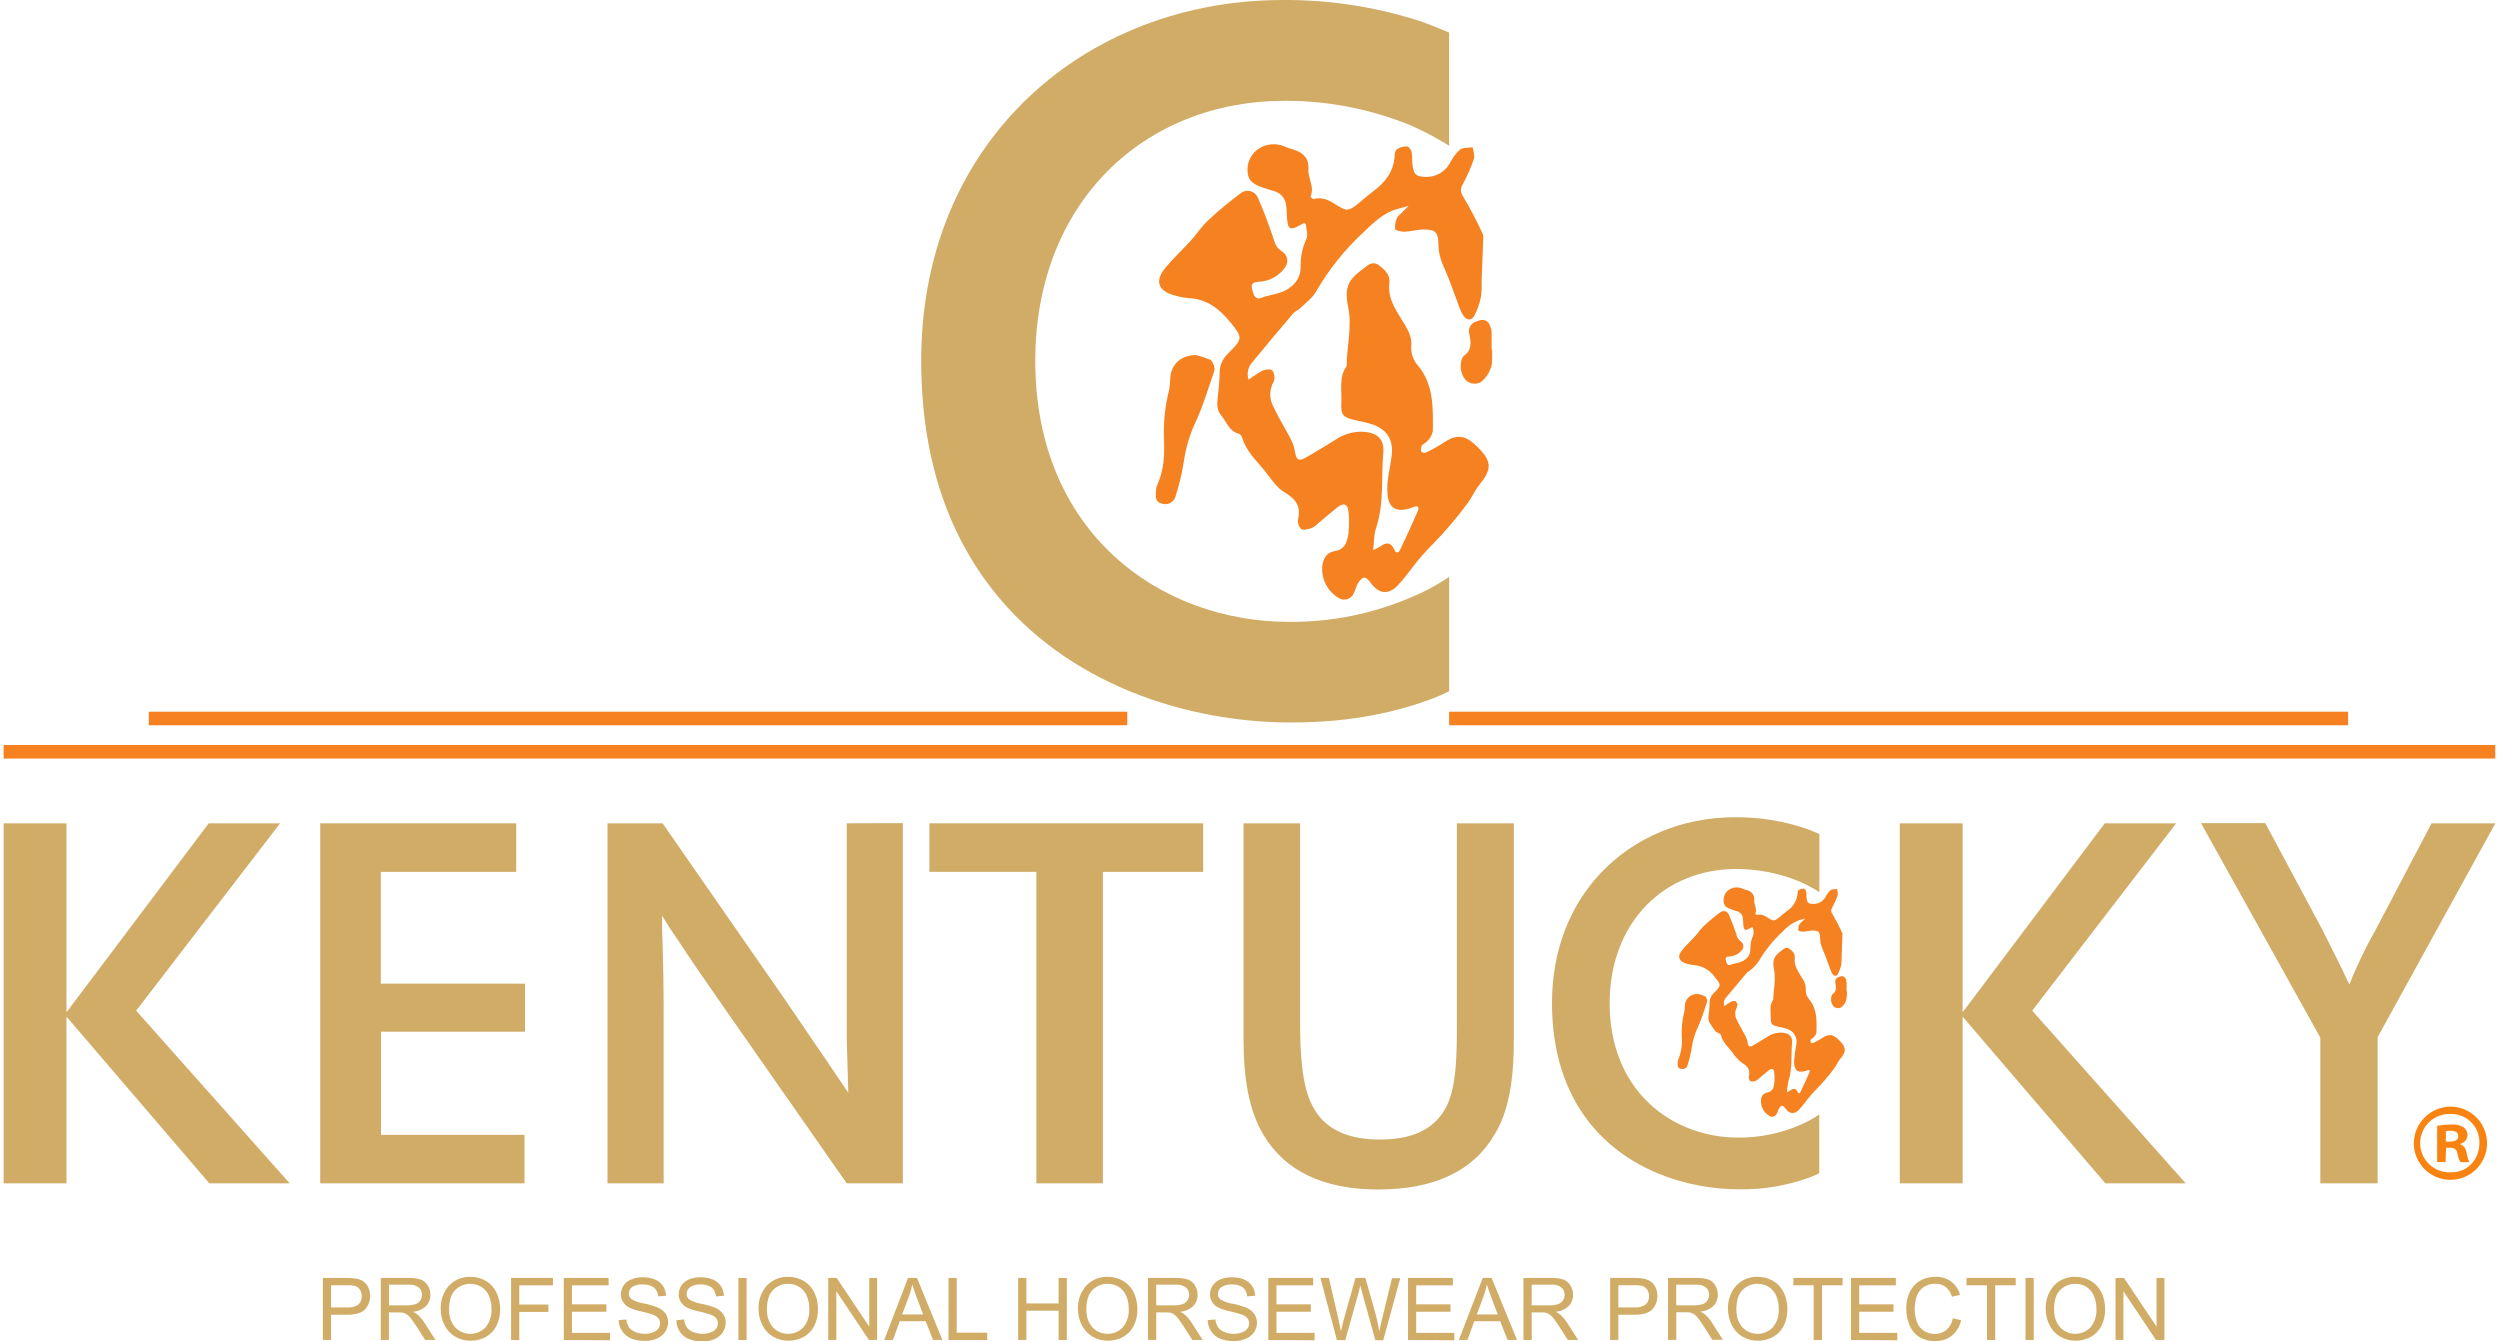 <?xml version="1.0" encoding="UTF-8"?> <svg xmlns="http://www.w3.org/2000/svg" width="123" height="66" viewBox="0 0 123 66" fill="none"><path d="M6.699 49.725L13.781 40.507H10.27L3.271 49.805V40.507H0.178V58.22H3.271V50.018L10.299 58.22H14.252L6.699 49.725Z" fill="#D0AC67"></path><path d="M25.831 50.76V48.395H18.735V42.897H25.398V40.507H15.755V58.22H25.805V55.836H18.746V50.76H25.831Z" fill="#D0AC67"></path><path d="M41.659 40.507V49.967C41.659 50.737 41.659 51.423 41.685 51.985L41.737 53.766L40.622 52.118C39.905 51.082 38.923 49.594 37.673 47.815L32.599 40.507H29.89V58.22H32.652V50.071C32.652 48.477 32.626 47.255 32.599 46.378C32.572 45.874 32.572 45.448 32.572 45.049C32.784 45.395 33.05 45.821 33.37 46.272C33.901 47.094 34.671 48.212 35.654 49.62L41.659 58.22H44.421V40.499L41.659 40.507Z" fill="#D0AC67"></path><path d="M45.727 40.507V42.895H50.989V58.22H54.264V42.897H59.196V40.507H45.727Z" fill="#D0AC67"></path><path d="M71.678 40.507V50.284C71.678 51.797 71.678 53.391 71.173 54.428C70.669 55.41 69.717 56.066 67.898 56.066C66.384 56.066 65.169 55.614 64.55 54.366C64.046 53.382 63.966 51.788 63.966 50.3V40.507H61.181V51.108C61.181 53.047 61.446 54.641 62.165 55.838C63.227 57.617 65.114 58.522 67.805 58.522C70.569 58.522 72.483 57.612 73.518 55.838C73.657 55.612 73.779 55.376 73.882 55.13C74.322 54.068 74.48 52.765 74.48 51.215V40.507H71.678Z" fill="#D0AC67"></path><path d="M85.418 42.755C86.485 42.752 87.541 42.96 88.527 43.367C88.869 43.517 89.198 43.693 89.513 43.892V41.034C89.31 40.947 89.097 40.852 88.871 40.772C87.742 40.39 86.557 40.199 85.365 40.208C82.76 40.208 80.373 41.212 78.712 43.001C77.256 44.566 76.358 46.732 76.358 49.349C76.358 51.832 77.044 53.715 78.113 55.123C79.976 57.561 82.996 58.514 85.573 58.514C86.778 58.534 87.977 58.326 89.106 57.903C89.244 57.847 89.379 57.787 89.508 57.721V54.83C89.223 55.028 88.918 55.195 88.598 55.331C87.628 55.761 86.577 55.979 85.516 55.969C82.329 55.969 79.194 53.737 79.194 49.354C79.201 45.342 81.91 42.755 85.418 42.755Z" fill="#D0AC67"></path><path d="M119.633 40.507L116.871 45.766C116.52 46.383 116.201 47.018 115.914 47.667C115.794 47.918 115.688 48.175 115.595 48.437C115.463 48.199 115.33 47.906 115.197 47.615L114.267 45.754L111.451 40.499H108.289L114.16 51.051V58.22H116.98V51.028L122.771 40.507H119.633Z" fill="#D0AC67"></path><path d="M99.984 49.725L107.066 40.507H103.555L96.561 49.805V40.507H93.469V58.22H96.561V50.018L103.584 58.22H107.538L99.984 49.725Z" fill="#D0AC67"></path><path d="M63.209 4.96C65.314 4.953 67.399 5.356 69.35 6.146C70.023 6.438 70.674 6.779 71.296 7.167V1.602C70.894 1.432 70.474 1.263 70.023 1.092C67.794 0.352 65.458 -0.017 63.109 0.001C57.964 0.001 53.25 1.951 49.972 5.424C47.097 8.462 45.323 12.671 45.323 17.75C45.323 22.573 46.677 26.243 48.791 28.963C52.47 33.693 58.434 35.547 63.528 35.547C66.621 35.547 68.876 34.977 70.505 34.361C70.778 34.252 71.051 34.135 71.298 34.011V28.382C70.735 28.766 70.135 29.091 69.506 29.354C67.587 30.191 65.514 30.613 63.42 30.595C57.125 30.595 50.936 26.259 50.936 17.75C50.938 9.967 56.283 4.96 63.209 4.96Z" fill="#D0AC67"></path><path d="M120.619 54.446C120.973 54.458 121.315 54.573 121.604 54.778C121.892 54.983 122.114 55.269 122.241 55.599C122.369 55.93 122.396 56.29 122.319 56.636C122.243 56.981 122.066 57.297 121.811 57.543C121.556 57.789 121.235 57.954 120.887 58.018C120.538 58.082 120.179 58.042 119.853 57.903C119.528 57.764 119.25 57.532 119.056 57.236C118.861 56.941 118.758 56.594 118.759 56.24C118.763 56.001 118.813 55.765 118.908 55.546C119.002 55.326 119.139 55.128 119.31 54.961C119.481 54.795 119.684 54.663 119.906 54.575C120.128 54.487 120.365 54.443 120.604 54.446H120.619ZM120.597 54.81C120.4 54.798 120.203 54.826 120.018 54.893C119.832 54.96 119.663 55.065 119.52 55.2C119.377 55.335 119.263 55.499 119.186 55.68C119.108 55.861 119.069 56.057 119.071 56.254C119.072 56.451 119.114 56.645 119.194 56.825C119.274 57.006 119.391 57.167 119.536 57.301C119.681 57.434 119.852 57.536 120.038 57.6C120.225 57.664 120.422 57.689 120.619 57.674C121.406 57.685 121.987 57.039 121.987 56.24C121.993 56.058 121.964 55.877 121.901 55.706C121.837 55.536 121.74 55.38 121.616 55.247C121.492 55.113 121.343 55.006 121.178 54.931C121.012 54.855 120.833 54.813 120.651 54.807H120.608L120.597 54.81ZM120.324 57.175H119.907V55.392C120.134 55.348 120.365 55.326 120.597 55.327C120.815 55.306 121.034 55.355 121.221 55.469C121.278 55.515 121.324 55.573 121.355 55.639C121.387 55.705 121.403 55.778 121.403 55.851C121.398 55.952 121.359 56.049 121.294 56.127C121.228 56.204 121.138 56.257 121.039 56.278V56.3C121.221 56.355 121.312 56.497 121.366 56.739C121.381 56.892 121.426 57.041 121.497 57.177H121.048C120.979 57.044 120.931 56.9 120.906 56.752C120.873 56.555 120.764 56.468 120.542 56.468H120.346L120.324 57.175ZM120.335 56.169H120.531C120.761 56.169 120.948 56.093 120.948 55.907C120.948 55.722 120.828 55.634 120.566 55.634C120.489 55.633 120.412 55.64 120.337 55.656L120.335 56.169Z" fill="#F98310"></path><path d="M15.884 65.926V62.875H17.036C17.191 62.872 17.346 62.882 17.5 62.904C17.635 62.923 17.763 62.971 17.877 63.046C17.982 63.122 18.066 63.223 18.12 63.341C18.202 63.516 18.231 63.711 18.203 63.902C18.176 64.093 18.093 64.271 17.966 64.416C17.801 64.596 17.503 64.686 17.071 64.686H16.288V65.926H15.884ZM16.288 64.325H17.078C17.275 64.344 17.472 64.293 17.635 64.18C17.69 64.128 17.734 64.064 17.762 63.993C17.791 63.923 17.803 63.846 17.798 63.77C17.802 63.654 17.768 63.539 17.702 63.443C17.641 63.354 17.551 63.289 17.447 63.261C17.323 63.238 17.197 63.229 17.071 63.234H16.288V64.325Z" fill="#D0AC67"></path><path d="M18.735 65.926V62.875H20.089C20.299 62.866 20.509 62.894 20.709 62.957C20.852 63.013 20.971 63.116 21.048 63.248C21.133 63.387 21.177 63.546 21.175 63.709C21.18 63.911 21.104 64.108 20.964 64.254C20.786 64.42 20.557 64.521 20.315 64.538C20.402 64.577 20.484 64.628 20.558 64.689C20.687 64.81 20.799 64.946 20.893 65.095L21.424 65.926H20.919L20.515 65.291C20.393 65.108 20.296 64.968 20.224 64.871C20.163 64.792 20.091 64.723 20.009 64.667C19.953 64.63 19.892 64.603 19.827 64.585C19.752 64.574 19.677 64.569 19.601 64.571H19.134V65.926H18.735ZM19.139 64.222H20.009C20.155 64.227 20.302 64.207 20.442 64.163C20.539 64.131 20.622 64.067 20.678 63.981C20.732 63.901 20.76 63.806 20.76 63.709C20.763 63.64 20.751 63.572 20.724 63.509C20.697 63.446 20.656 63.39 20.604 63.345C20.461 63.239 20.284 63.189 20.107 63.205H19.141L19.139 64.222Z" fill="#D0AC67"></path><path d="M21.685 64.44C21.659 64.005 21.805 63.578 22.092 63.25C22.227 63.108 22.391 62.997 22.573 62.923C22.754 62.849 22.95 62.814 23.145 62.821C23.413 62.817 23.677 62.887 23.908 63.023C24.132 63.155 24.312 63.351 24.424 63.585C24.548 63.84 24.61 64.12 24.606 64.404C24.613 64.691 24.551 64.977 24.424 65.235C24.307 65.467 24.122 65.657 23.893 65.781C23.666 65.904 23.411 65.966 23.153 65.963C22.882 65.967 22.615 65.895 22.383 65.755C22.16 65.62 21.981 65.423 21.868 65.188C21.751 64.956 21.689 64.7 21.685 64.44ZM22.101 64.44C22.083 64.757 22.19 65.069 22.398 65.31C22.587 65.506 22.846 65.619 23.119 65.625C23.391 65.631 23.655 65.53 23.853 65.342L23.886 65.31C24.097 65.055 24.202 64.73 24.181 64.4C24.186 64.176 24.143 63.954 24.055 63.749C23.979 63.572 23.853 63.422 23.691 63.318C23.528 63.215 23.338 63.162 23.145 63.165C23.009 63.163 22.873 63.187 22.747 63.238C22.62 63.289 22.504 63.364 22.407 63.459C22.198 63.658 22.094 63.988 22.094 64.447L22.101 64.44Z" fill="#D0AC67"></path><path d="M25.145 65.926V62.875H27.204V63.239H25.549V64.183H26.981V64.547H25.549V65.934L25.145 65.926Z" fill="#D0AC67"></path><path d="M27.738 65.926V62.875H29.944V63.239H28.141V64.174H29.833V64.538H28.141V65.577H30.015V65.941L27.738 65.926Z" fill="#D0AC67"></path><path d="M30.436 64.951L30.816 64.918C30.827 65.052 30.87 65.181 30.941 65.295C31.019 65.402 31.126 65.484 31.249 65.532C31.397 65.594 31.556 65.625 31.716 65.623C31.855 65.625 31.994 65.602 32.124 65.553C32.228 65.519 32.319 65.456 32.388 65.371C32.444 65.296 32.475 65.204 32.475 65.109C32.477 65.019 32.447 64.93 32.391 64.858C32.318 64.774 32.223 64.711 32.117 64.677C31.938 64.617 31.755 64.567 31.571 64.527C31.368 64.489 31.171 64.428 30.981 64.345C30.85 64.281 30.737 64.183 30.656 64.061C30.584 63.948 30.547 63.816 30.548 63.681C30.548 63.528 30.594 63.378 30.679 63.25C30.773 63.111 30.907 63.004 31.063 62.944C31.241 62.873 31.432 62.838 31.624 62.841C31.828 62.837 32.032 62.874 32.222 62.95C32.385 63.014 32.523 63.127 32.621 63.272C32.714 63.415 32.766 63.581 32.77 63.752L32.382 63.781C32.378 63.698 32.357 63.617 32.321 63.542C32.285 63.467 32.234 63.4 32.171 63.345C32.016 63.236 31.829 63.184 31.64 63.197C31.454 63.177 31.267 63.218 31.107 63.314C31.055 63.351 31.014 63.399 30.984 63.456C30.955 63.512 30.94 63.574 30.94 63.638C30.938 63.689 30.948 63.739 30.968 63.786C30.989 63.833 31.019 63.875 31.058 63.909C31.244 64.022 31.451 64.096 31.667 64.127C31.898 64.172 32.123 64.237 32.342 64.322C32.502 64.383 32.641 64.488 32.744 64.624C32.83 64.752 32.874 64.904 32.872 65.058C32.871 65.222 32.822 65.381 32.732 65.517C32.634 65.665 32.495 65.782 32.331 65.852C32.147 65.934 31.946 65.975 31.744 65.972C31.506 65.979 31.27 65.938 31.049 65.852C30.869 65.777 30.717 65.65 30.61 65.488C30.503 65.329 30.443 65.143 30.436 64.951Z" fill="#D0AC67"></path><path d="M33.279 64.951L33.66 64.918C33.671 65.052 33.714 65.181 33.785 65.295C33.863 65.402 33.969 65.484 34.093 65.532C34.24 65.594 34.4 65.625 34.56 65.623C34.699 65.625 34.837 65.602 34.968 65.553C35.071 65.519 35.163 65.456 35.231 65.371C35.288 65.296 35.319 65.204 35.319 65.109C35.32 65.019 35.291 64.93 35.235 64.858C35.162 64.774 35.067 64.711 34.96 64.677C34.781 64.617 34.599 64.567 34.414 64.527C34.212 64.489 34.014 64.428 33.825 64.345C33.693 64.281 33.581 64.183 33.499 64.061C33.428 63.948 33.39 63.816 33.392 63.681C33.392 63.528 33.438 63.378 33.523 63.25C33.616 63.111 33.751 63.004 33.907 62.944C34.085 62.873 34.276 62.838 34.467 62.841C34.672 62.837 34.876 62.874 35.066 62.95C35.228 63.014 35.367 63.127 35.464 63.272C35.557 63.415 35.609 63.581 35.614 63.752L35.226 63.781C35.222 63.698 35.201 63.617 35.164 63.542C35.128 63.467 35.077 63.4 35.015 63.345C34.86 63.236 34.672 63.184 34.484 63.197C34.295 63.182 34.107 63.229 33.949 63.332C33.897 63.369 33.855 63.418 33.826 63.474C33.797 63.53 33.782 63.593 33.781 63.656C33.78 63.707 33.79 63.758 33.81 63.805C33.831 63.851 33.861 63.893 33.9 63.927C34.086 64.04 34.293 64.115 34.509 64.145C34.739 64.19 34.965 64.255 35.184 64.34C35.341 64.406 35.477 64.513 35.577 64.651C35.663 64.78 35.707 64.931 35.704 65.086C35.704 65.249 35.655 65.409 35.564 65.544C35.467 65.693 35.327 65.809 35.164 65.879C34.979 65.961 34.779 66.002 34.577 65.999C34.339 66.007 34.103 65.966 33.882 65.879C33.702 65.804 33.55 65.677 33.443 65.515C33.335 65.347 33.278 65.151 33.279 64.951Z" fill="#D0AC67"></path><path d="M36.328 65.926V62.875H36.732V65.926H36.328Z" fill="#D0AC67"></path><path d="M37.322 64.44C37.296 64.005 37.443 63.578 37.729 63.25C37.865 63.108 38.029 62.997 38.21 62.923C38.392 62.849 38.587 62.814 38.783 62.821C39.051 62.817 39.314 62.887 39.545 63.023C39.769 63.155 39.949 63.351 40.062 63.585C40.185 63.84 40.247 64.12 40.244 64.404C40.251 64.691 40.188 64.977 40.062 65.235C39.944 65.467 39.759 65.657 39.531 65.781C39.303 65.904 39.048 65.966 38.79 65.963C38.519 65.967 38.252 65.895 38.02 65.755C37.797 65.62 37.618 65.423 37.506 65.188C37.389 64.956 37.326 64.7 37.322 64.44ZM37.739 64.44C37.721 64.757 37.827 65.069 38.035 65.31C38.224 65.506 38.483 65.619 38.756 65.625C39.029 65.631 39.292 65.53 39.49 65.342L39.523 65.31C39.734 65.055 39.839 64.73 39.818 64.4C39.823 64.176 39.78 63.954 39.692 63.749C39.617 63.572 39.49 63.422 39.329 63.318C39.165 63.215 38.976 63.162 38.783 63.165C38.646 63.163 38.511 63.187 38.384 63.238C38.257 63.289 38.142 63.364 38.044 63.459C37.836 63.658 37.731 63.988 37.731 64.447L37.739 64.44Z" fill="#D0AC67"></path><path d="M40.749 65.926V62.875H41.164L42.767 65.271V62.875H43.155V65.926H42.751L41.148 63.529V65.926H40.749Z" fill="#D0AC67"></path><path d="M43.504 65.926L44.676 62.875H45.116L46.366 65.926H45.906L45.542 65.002H44.268L43.933 65.926H43.504ZM44.385 64.673H45.42L45.101 63.827C45.004 63.57 44.932 63.359 44.885 63.194C44.846 63.392 44.791 63.586 44.721 63.776L44.385 64.673Z" fill="#D0AC67"></path><path d="M46.666 65.926V62.875H47.07V65.566H48.573V65.93L46.666 65.926Z" fill="#D0AC67"></path><path d="M50.094 65.926V62.875H50.498V64.129H52.084V62.875H52.488V65.926H52.084V64.487H50.498V65.926H50.094Z" fill="#D0AC67"></path><path d="M53.037 64.44C53.012 64.005 53.158 63.578 53.445 63.25C53.58 63.108 53.744 62.997 53.926 62.923C54.107 62.849 54.302 62.814 54.498 62.821C54.766 62.817 55.03 62.887 55.261 63.023C55.484 63.155 55.664 63.351 55.777 63.585C55.901 63.84 55.963 64.12 55.959 64.404C55.966 64.691 55.904 64.977 55.777 65.235C55.66 65.467 55.475 65.657 55.246 65.781C55.019 65.904 54.764 65.966 54.505 65.963C54.235 65.967 53.968 65.895 53.736 65.755C53.513 65.62 53.334 65.423 53.221 65.188C53.104 64.956 53.041 64.7 53.037 64.44ZM53.454 64.44C53.436 64.757 53.542 65.069 53.751 65.31C53.94 65.506 54.199 65.619 54.471 65.625C54.744 65.631 55.008 65.53 55.206 65.342L55.239 65.31C55.449 65.055 55.555 64.73 55.533 64.4C55.539 64.176 55.496 63.954 55.408 63.749C55.332 63.572 55.206 63.422 55.044 63.318C54.881 63.215 54.691 63.162 54.498 63.165C54.362 63.163 54.226 63.187 54.099 63.238C53.973 63.289 53.857 63.364 53.76 63.459C53.551 63.658 53.447 63.988 53.447 64.447L53.454 64.44Z" fill="#D0AC67"></path><path d="M56.481 65.926V62.875H57.835C58.045 62.866 58.255 62.894 58.455 62.957C58.598 63.013 58.717 63.116 58.794 63.248C58.879 63.387 58.923 63.546 58.921 63.709C58.926 63.911 58.85 64.108 58.71 64.254C58.532 64.42 58.303 64.521 58.06 64.538C58.148 64.577 58.23 64.628 58.304 64.689C58.432 64.81 58.545 64.946 58.639 65.095L59.17 65.926H58.663L58.259 65.291C58.138 65.108 58.041 64.968 57.968 64.871C57.91 64.793 57.841 64.724 57.762 64.667C57.706 64.63 57.645 64.603 57.58 64.585C57.506 64.574 57.43 64.569 57.355 64.571H56.887V65.926H56.481ZM56.885 64.222H57.753C57.9 64.227 58.046 64.207 58.186 64.163C58.283 64.131 58.366 64.067 58.423 63.981C58.476 63.901 58.505 63.806 58.505 63.709C58.508 63.64 58.495 63.572 58.468 63.509C58.441 63.446 58.4 63.39 58.348 63.345C58.205 63.239 58.028 63.189 57.851 63.205H56.885V64.222Z" fill="#D0AC67"></path><path d="M59.418 64.951L59.798 64.918C59.809 65.052 59.852 65.181 59.924 65.295C60.001 65.402 60.108 65.484 60.231 65.532C60.379 65.594 60.538 65.625 60.699 65.623C60.837 65.625 60.976 65.602 61.106 65.553C61.21 65.519 61.301 65.456 61.37 65.371C61.427 65.296 61.457 65.204 61.457 65.109C61.459 65.019 61.429 64.93 61.374 64.858C61.3 64.774 61.205 64.711 61.099 64.677C60.92 64.617 60.737 64.567 60.553 64.527C60.35 64.489 60.153 64.428 59.964 64.345C59.832 64.281 59.719 64.183 59.638 64.061C59.566 63.948 59.529 63.816 59.531 63.681C59.531 63.528 59.576 63.378 59.662 63.25C59.755 63.111 59.889 63.004 60.045 62.944C60.224 62.873 60.414 62.838 60.606 62.841C60.811 62.837 61.014 62.874 61.204 62.95C61.367 63.014 61.506 63.127 61.603 63.272C61.696 63.415 61.748 63.581 61.752 63.752L61.364 63.781C61.36 63.698 61.339 63.617 61.303 63.542C61.267 63.467 61.216 63.4 61.153 63.345C60.999 63.236 60.811 63.184 60.622 63.197C60.434 63.182 60.246 63.229 60.087 63.332C60.036 63.369 59.994 63.418 59.965 63.474C59.936 63.53 59.92 63.593 59.92 63.656C59.919 63.707 59.928 63.758 59.949 63.805C59.969 63.851 60 63.893 60.038 63.927C60.224 64.04 60.432 64.115 60.648 64.145C60.878 64.19 61.104 64.255 61.323 64.34C61.48 64.405 61.616 64.513 61.716 64.651C61.801 64.78 61.846 64.931 61.843 65.086C61.842 65.249 61.794 65.409 61.703 65.544C61.603 65.685 61.467 65.794 61.308 65.861C61.123 65.943 60.923 65.984 60.72 65.981C60.483 65.988 60.247 65.948 60.025 65.861C59.846 65.786 59.694 65.659 59.587 65.497C59.48 65.335 59.422 65.145 59.418 64.951Z" fill="#D0AC67"></path><path d="M62.4 65.926V62.875H64.607V63.239H62.804V64.174H64.492V64.538H62.804V65.577H64.677V65.941L62.4 65.926Z" fill="#D0AC67"></path><path d="M65.775 65.926L64.965 62.875H65.38L65.844 64.877C65.893 65.087 65.936 65.294 65.973 65.501C66.05 65.174 66.096 64.986 66.109 64.937L66.69 62.875H67.177L67.614 64.42C67.72 64.778 67.801 65.143 67.858 65.512C67.897 65.319 67.947 65.097 68.009 64.847L68.487 62.886H68.893L68.056 65.937H67.667L67.023 63.612C66.968 63.418 66.936 63.297 66.926 63.248C66.895 63.389 66.865 63.51 66.837 63.612L66.189 65.937L65.775 65.926Z" fill="#D0AC67"></path><path d="M69.275 65.926V62.875H71.482V63.239H69.677V64.174H71.365V64.538H69.677V65.577H71.551V65.941L69.275 65.926Z" fill="#D0AC67"></path><path d="M71.775 65.926L72.952 62.875H73.387L74.637 65.926H74.171L73.807 65.002H72.533L72.199 65.926H71.775ZM72.655 64.673H73.691L73.372 63.827C73.275 63.57 73.203 63.359 73.156 63.194C73.116 63.392 73.061 63.586 72.992 63.776L72.655 64.673Z" fill="#D0AC67"></path><path d="M74.953 65.926V62.875H76.307C76.517 62.866 76.727 62.894 76.927 62.957C77.07 63.013 77.19 63.116 77.267 63.248C77.352 63.387 77.396 63.546 77.395 63.709C77.399 63.911 77.323 64.108 77.184 64.254C77.006 64.42 76.777 64.521 76.534 64.538C76.622 64.577 76.704 64.628 76.778 64.689C76.906 64.81 77.019 64.946 77.113 65.095L77.644 65.926H77.136L76.733 65.291C76.611 65.108 76.514 64.968 76.441 64.871C76.384 64.793 76.315 64.724 76.236 64.667C76.18 64.63 76.119 64.603 76.054 64.585C75.979 64.574 75.904 64.569 75.828 64.571H75.361V65.926H74.953ZM75.357 64.222H76.227C76.373 64.227 76.52 64.207 76.66 64.163C76.757 64.131 76.84 64.067 76.896 63.981C76.95 63.901 76.978 63.806 76.978 63.709C76.981 63.64 76.969 63.572 76.942 63.509C76.915 63.446 76.874 63.39 76.822 63.345C76.679 63.239 76.502 63.189 76.325 63.205H75.359L75.357 64.222Z" fill="#D0AC67"></path><path d="M79.218 65.926V62.875H80.369C80.525 62.872 80.68 62.882 80.833 62.904C80.968 62.923 81.096 62.972 81.21 63.046C81.315 63.122 81.399 63.223 81.454 63.341C81.535 63.516 81.564 63.711 81.536 63.902C81.509 64.093 81.426 64.271 81.299 64.416C81.134 64.596 80.836 64.686 80.404 64.686H79.622V65.926H79.218ZM79.622 64.325H80.411C80.608 64.344 80.805 64.293 80.968 64.18C81.024 64.128 81.067 64.064 81.095 63.993C81.124 63.923 81.136 63.846 81.132 63.77C81.135 63.654 81.102 63.539 81.035 63.443C80.975 63.354 80.884 63.289 80.781 63.261C80.656 63.238 80.53 63.229 80.404 63.234H79.623L79.622 64.325Z" fill="#D0AC67"></path><path d="M82.067 65.926V62.875H83.42C83.633 62.863 83.846 62.888 84.05 62.95C84.193 63.006 84.313 63.108 84.39 63.241C84.475 63.38 84.519 63.539 84.517 63.701C84.522 63.904 84.446 64.1 84.306 64.247C84.129 64.413 83.9 64.513 83.657 64.531C83.745 64.57 83.827 64.621 83.901 64.682C84.029 64.803 84.141 64.939 84.236 65.088L84.767 65.919H84.25L83.846 65.284C83.725 65.101 83.628 64.961 83.555 64.864C83.498 64.785 83.428 64.717 83.349 64.66C83.294 64.623 83.232 64.595 83.168 64.578C83.093 64.566 83.017 64.561 82.942 64.564H82.474V65.919L82.067 65.926ZM82.471 64.222H83.338C83.485 64.227 83.632 64.207 83.772 64.163C83.868 64.131 83.952 64.067 84.008 63.981C84.061 63.9 84.09 63.806 84.09 63.709C84.093 63.64 84.081 63.572 84.053 63.509C84.026 63.446 83.985 63.39 83.933 63.345C83.791 63.239 83.614 63.189 83.437 63.205H82.471V64.222Z" fill="#D0AC67"></path><path d="M85.018 64.44C84.992 64.005 85.138 63.578 85.425 63.25C85.561 63.108 85.724 62.996 85.906 62.922C86.088 62.848 86.283 62.814 86.479 62.821C86.747 62.817 87.01 62.886 87.241 63.023C87.465 63.155 87.645 63.351 87.758 63.585C87.881 63.84 87.944 64.12 87.94 64.403C87.947 64.691 87.884 64.976 87.758 65.235C87.641 65.467 87.455 65.657 87.227 65.781C86.999 65.903 86.744 65.966 86.486 65.963C86.215 65.967 85.948 65.895 85.716 65.755C85.493 65.62 85.314 65.423 85.201 65.188C85.085 64.956 85.022 64.7 85.018 64.44ZM85.434 64.44C85.416 64.757 85.523 65.069 85.731 65.31C85.92 65.505 86.18 65.619 86.452 65.625C86.725 65.631 86.988 65.53 87.186 65.342L87.219 65.31C87.43 65.055 87.535 64.73 87.514 64.4C87.519 64.176 87.476 63.954 87.388 63.749C87.313 63.572 87.186 63.422 87.025 63.317C86.861 63.215 86.672 63.162 86.479 63.165C86.342 63.162 86.207 63.187 86.08 63.238C85.953 63.288 85.838 63.364 85.74 63.459C85.531 63.658 85.427 63.987 85.427 64.447L85.434 64.44Z" fill="#D0AC67"></path><path d="M89.233 65.926V63.236H88.234V62.872H90.654V63.236H89.644V65.926H89.233Z" fill="#D0AC67"></path><path d="M91.069 65.926V62.875H93.276V63.239H91.473V64.174H93.161V64.538H91.473V65.577H93.347V65.941L91.069 65.926Z" fill="#D0AC67"></path><path d="M96.081 64.856L96.485 64.958C96.422 65.255 96.261 65.522 96.028 65.717C95.798 65.895 95.513 65.987 95.222 65.979C94.941 65.991 94.663 65.922 94.42 65.779C94.207 65.637 94.043 65.434 93.949 65.197C93.84 64.938 93.785 64.659 93.787 64.378C93.78 64.09 93.843 63.805 93.969 63.547C94.082 63.316 94.263 63.125 94.487 63.001C94.715 62.878 94.97 62.815 95.228 62.819C95.503 62.81 95.774 62.892 95.998 63.052C96.211 63.216 96.364 63.446 96.432 63.707L96.034 63.799C95.984 63.609 95.877 63.44 95.726 63.314C95.579 63.209 95.4 63.156 95.219 63.163C95.01 63.155 94.804 63.215 94.631 63.332C94.475 63.443 94.359 63.602 94.3 63.785C94.236 63.974 94.204 64.171 94.204 64.371C94.198 64.603 94.237 64.833 94.316 65.051C94.381 65.232 94.506 65.385 94.669 65.486C94.826 65.581 95.005 65.631 95.188 65.63C95.397 65.636 95.601 65.566 95.763 65.433C95.931 65.282 96.043 65.079 96.081 64.856Z" fill="#D0AC67"></path><path d="M97.76 65.926V63.236H96.754V62.872H99.174V63.236H98.164V65.926H97.76Z" fill="#D0AC67"></path><path d="M99.656 65.926V62.875H100.06V65.926H99.656Z" fill="#D0AC67"></path><path d="M100.65 64.44C100.624 64.005 100.77 63.578 101.057 63.25C101.192 63.108 101.356 62.996 101.538 62.922C101.719 62.848 101.915 62.814 102.111 62.821C102.378 62.817 102.642 62.886 102.873 63.023C103.097 63.155 103.276 63.351 103.39 63.585C103.513 63.84 103.575 64.12 103.571 64.403C103.578 64.691 103.516 64.976 103.39 65.235C103.272 65.467 103.087 65.657 102.858 65.781C102.631 65.903 102.376 65.966 102.118 65.963C101.847 65.967 101.58 65.895 101.348 65.755C101.125 65.62 100.946 65.423 100.833 65.188C100.716 64.956 100.654 64.7 100.65 64.44ZM101.066 64.44C101.048 64.757 101.155 65.069 101.363 65.31C101.552 65.505 101.812 65.618 102.084 65.624C102.357 65.63 102.62 65.528 102.818 65.341L102.849 65.31C103.06 65.055 103.165 64.73 103.144 64.4C103.149 64.176 103.106 63.954 103.018 63.749C102.943 63.572 102.816 63.422 102.655 63.317C102.491 63.215 102.302 63.162 102.109 63.165C101.972 63.162 101.837 63.187 101.71 63.238C101.583 63.288 101.468 63.364 101.37 63.459C101.161 63.658 101.057 63.987 101.057 64.447L101.066 64.44Z" fill="#D0AC67"></path><path d="M104.085 65.926V62.875H104.499L106.102 65.271V62.875H106.49V65.926H106.075L104.472 63.529V65.926H104.085Z" fill="#D0AC67"></path><path d="M61.43 18.685C61.643 18.519 61.87 18.37 62.107 18.24C62.251 18.174 62.536 18.143 62.594 18.221C62.65 18.3 62.686 18.39 62.699 18.485C62.712 18.58 62.703 18.677 62.671 18.767C62.56 18.954 62.5 19.167 62.497 19.384C62.493 19.601 62.546 19.816 62.651 20.006C62.898 20.552 63.226 21.06 63.5 21.593C63.602 21.786 63.673 21.994 63.71 22.209C63.777 22.642 63.892 22.717 64.279 22.495C64.772 22.213 65.252 21.913 65.734 21.618C66.111 21.366 66.555 21.235 67.008 21.24C67.719 21.265 68.116 21.571 68.058 22.26C67.949 23.51 68.109 24.786 67.694 26.01C67.59 26.321 67.607 26.672 67.559 27.065C67.676 27.017 67.789 26.96 67.896 26.894C68.192 26.669 68.442 26.665 68.598 27.042C68.682 27.234 68.806 27.224 68.88 27.062C69.182 26.43 69.477 25.788 69.754 25.151C69.853 24.918 69.732 24.864 69.519 24.955C69.435 24.99 69.349 25.019 69.26 25.04C68.514 25.222 68.247 24.846 68.254 24.031C68.254 23.499 68.403 22.97 68.469 22.437C68.565 21.667 68.276 21.163 67.559 20.892C67.279 20.802 66.993 20.731 66.702 20.679C66.077 20.534 65.964 20.434 65.995 19.808C66.026 19.182 65.856 18.558 66.257 18.012C66.257 17.041 66.533 16.085 66.329 15.101C66.089 13.933 66.468 13.669 67.337 13.02C67.403 12.981 67.476 12.959 67.552 12.955C67.628 12.951 67.703 12.966 67.772 12.998C68.074 13.229 68.411 13.476 68.356 13.931C68.256 14.75 68.757 15.356 69.122 15.984C69.315 16.317 69.461 16.606 69.437 16.982C69.419 17.162 69.438 17.343 69.493 17.514C69.548 17.686 69.638 17.844 69.757 17.979C70.549 18.916 70.505 20.077 70.496 21.211C70.462 21.384 70.377 21.544 70.254 21.671C70.174 21.776 70.021 21.826 69.946 21.933C69.924 21.98 69.912 22.03 69.91 22.082C69.908 22.133 69.916 22.185 69.934 22.233C69.945 22.266 70.115 22.293 70.172 22.262C70.478 22.113 70.774 21.945 71.06 21.76C71.787 21.263 72.233 21.52 72.737 22.035C73.414 22.726 73.394 23.101 72.784 23.854C72.546 24.151 72.399 24.52 72.16 24.818C71.663 25.49 71.121 26.127 70.538 26.725C70.121 27.138 69.736 27.583 69.388 28.055C69.2 28.307 69 28.55 68.787 28.783C68.334 29.276 67.849 29.238 67.45 28.688C67.194 28.335 67.035 28.324 66.808 28.704C66.715 28.857 66.684 29.047 66.597 29.203C66.566 29.271 66.521 29.331 66.465 29.379C66.409 29.427 66.342 29.463 66.271 29.482C66.199 29.502 66.124 29.506 66.051 29.494C65.978 29.481 65.908 29.453 65.847 29.41C65.585 29.251 65.372 29.022 65.232 28.748C65.092 28.475 65.03 28.168 65.054 27.862C65.092 27.482 65.281 27.176 65.645 27.12C66.191 27.038 66.284 26.641 66.344 26.243C66.384 25.886 66.384 25.526 66.344 25.169C66.315 24.793 66.106 24.716 65.798 24.962C65.462 25.231 65.138 25.508 64.805 25.788C64.726 25.87 64.632 25.936 64.528 25.983C64.365 26.03 64.143 26.103 64.026 26.032C63.963 25.974 63.915 25.901 63.886 25.82C63.857 25.739 63.848 25.653 63.861 25.568C64.03 24.893 63.735 24.536 63.169 24.2C62.785 23.971 62.522 23.528 62.225 23.165C61.814 22.657 61.315 22.204 61.121 21.547C61.097 21.467 61.024 21.356 60.957 21.34C60.468 21.225 60.358 20.763 60.089 20.443C59.869 20.183 59.874 19.912 59.907 19.613C59.947 19.209 60.002 18.804 60.004 18.398C59.996 18.218 60.027 18.038 60.094 17.87C60.16 17.702 60.262 17.55 60.391 17.424C61.152 16.664 61.168 16.633 60.502 15.818C59.993 15.194 59.369 14.71 58.501 14.67C58.254 14.65 58.01 14.603 57.773 14.53C56.973 14.31 56.803 13.822 57.338 13.175C57.728 12.703 58.182 12.287 58.594 11.834C58.881 11.517 59.112 11.146 59.423 10.858C59.949 10.365 60.504 9.903 61.084 9.476C61.152 9.432 61.228 9.403 61.308 9.392C61.388 9.381 61.469 9.388 61.546 9.412C61.623 9.436 61.693 9.476 61.752 9.531C61.812 9.585 61.858 9.652 61.889 9.727C62.16 10.347 62.4 10.982 62.616 11.624C62.709 11.91 62.765 12.17 63.051 12.352C63.391 12.567 63.426 12.949 63.146 13.262C62.999 13.437 62.819 13.58 62.616 13.683C62.413 13.787 62.191 13.847 61.963 13.862C61.743 13.875 61.526 13.899 61.599 14.204C61.657 14.443 61.727 14.783 62.054 14.655C62.531 14.473 63.077 14.473 63.495 14.122C63.653 14.01 63.781 13.861 63.868 13.687C63.954 13.513 63.997 13.321 63.992 13.127C63.98 12.65 64.079 12.176 64.281 11.743C64.357 11.561 64.281 11.313 64.255 11.101C64.23 10.918 64.13 10.982 64.019 11.046C63.46 11.37 63.351 11.304 63.315 10.64C63.315 10.458 63.302 10.275 63.277 10.094C63.261 9.935 63.197 9.784 63.093 9.661C62.99 9.538 62.852 9.45 62.698 9.407C62.502 9.352 62.309 9.285 62.116 9.225C61.535 9.017 61.374 8.814 61.377 8.315C61.381 8.076 61.455 7.843 61.59 7.646C61.726 7.448 61.916 7.295 62.138 7.205C62.454 7.068 62.812 7.06 63.135 7.182C63.302 7.253 63.473 7.314 63.648 7.364C64.133 7.509 64.408 7.806 64.376 8.335C64.346 8.784 64.692 9.205 64.476 9.672C64.476 9.687 64.587 9.801 64.625 9.791C65.094 9.667 65.449 9.885 65.822 10.125C66.251 10.404 66.382 10.371 66.793 10.042C67.059 9.829 67.312 9.6 67.585 9.396C68.174 8.955 68.578 8.413 68.62 7.647C68.616 7.591 68.624 7.534 68.643 7.481C68.662 7.428 68.692 7.379 68.731 7.338C68.877 7.248 69.045 7.201 69.217 7.203C69.304 7.203 69.43 7.371 69.451 7.48C69.497 7.7 69.462 7.935 69.499 8.157C69.572 8.613 69.681 8.683 70.123 8.703C70.372 8.714 70.619 8.655 70.836 8.532C71.053 8.409 71.23 8.226 71.347 8.006C71.468 7.763 71.632 7.544 71.831 7.36C71.982 7.247 72.242 7.28 72.455 7.247C72.481 7.429 72.572 7.651 72.517 7.815C72.371 8.244 72.188 8.66 71.971 9.057C71.835 9.31 71.847 9.452 72.011 9.71C72.355 10.294 72.669 10.895 72.952 11.51C72.972 11.551 72.981 11.597 72.979 11.643C72.953 12.381 72.925 13.119 72.895 13.857C72.907 14.105 72.896 14.354 72.863 14.601C72.799 14.928 72.688 15.245 72.535 15.541C72.395 15.794 72.159 15.767 71.99 15.52C71.907 15.384 71.84 15.239 71.789 15.088C71.547 14.454 71.336 13.806 71.062 13.185C70.878 12.819 70.778 12.418 70.769 12.008C70.769 11.43 70.609 11.281 70.041 11.291C69.726 11.291 69.413 11.392 69.099 11.401C68.938 11.401 68.658 11.346 68.636 11.261C68.622 11.073 68.657 10.885 68.737 10.715C68.762 10.636 68.853 10.58 68.918 10.515L69.304 10.129L68.727 10.289C68.069 10.471 67.587 10.95 67.115 11.395C66.182 12.253 65.385 13.247 64.75 14.344C64.568 14.668 64.232 14.906 63.957 15.176C63.861 15.27 63.713 15.316 63.628 15.416C62.952 16.207 62.285 17.003 61.627 17.805C61.518 17.92 61.442 18.063 61.407 18.218C61.373 18.373 61.381 18.534 61.43 18.685Z" fill="#F68121"></path><path d="M58.841 17.466C59.077 17.527 59.309 17.603 59.534 17.695C59.631 17.739 59.689 17.896 59.733 18.014C59.761 18.101 59.761 18.195 59.733 18.281C59.45 19.089 59.21 19.919 58.857 20.694C58.552 21.326 58.346 22.001 58.246 22.695C58.155 23.276 58.019 23.849 57.84 24.409C57.808 24.543 57.723 24.658 57.605 24.73C57.488 24.801 57.347 24.823 57.213 24.791L57.151 24.773C56.811 24.687 56.865 24.409 56.871 24.167C56.874 24.053 56.9 23.941 56.947 23.838C57.276 23.11 57.3 22.346 57.266 21.571C57.237 20.755 57.326 19.94 57.529 19.149C57.56 18.969 57.575 18.786 57.575 18.603C57.622 17.928 58.081 17.485 58.841 17.466Z" fill="#F68121"></path><path d="M73.416 17.206C73.401 17.501 73.443 17.812 73.358 18.083C73.268 18.352 73.107 18.592 72.892 18.776C72.767 18.858 72.618 18.892 72.47 18.873C72.322 18.854 72.186 18.783 72.086 18.672C71.975 18.528 71.902 18.357 71.876 18.177C71.849 17.996 71.87 17.811 71.935 17.641C71.947 17.597 71.97 17.557 72.002 17.524C72.415 17.246 72.382 16.862 72.293 16.444C72.253 16.321 72.263 16.187 72.322 16.072C72.38 15.957 72.482 15.869 72.604 15.829C73.019 15.647 73.245 15.743 73.361 16.175C73.379 16.24 73.388 16.307 73.388 16.375V17.19L73.416 17.206Z" fill="#F68121"></path><path d="M84.836 49.505C84.943 49.421 85.057 49.346 85.176 49.281C85.249 49.248 85.393 49.234 85.422 49.281C85.449 49.32 85.467 49.365 85.473 49.412C85.48 49.459 85.475 49.507 85.46 49.552C85.404 49.646 85.374 49.753 85.372 49.862C85.37 49.971 85.397 50.079 85.449 50.174C85.573 50.449 85.738 50.704 85.876 50.973C85.928 51.07 85.963 51.174 85.982 51.282C86.017 51.501 86.073 51.537 86.268 51.426C86.515 51.284 86.757 51.133 86.995 50.986C87.187 50.861 87.412 50.798 87.641 50.804C88.005 50.817 88.2 50.971 88.169 51.317C88.114 51.946 88.194 52.59 87.987 53.204C87.948 53.378 87.925 53.556 87.92 53.735C87.978 53.711 88.035 53.682 88.089 53.649C88.238 53.535 88.36 53.535 88.442 53.724C88.484 53.82 88.546 53.813 88.584 53.724C88.737 53.406 88.883 53.086 89.024 52.763C89.075 52.647 89.013 52.62 88.906 52.665C88.863 52.683 88.82 52.697 88.775 52.707C88.4 52.796 88.265 52.609 88.269 52.199C88.289 51.93 88.325 51.662 88.376 51.397C88.413 51.233 88.386 51.061 88.301 50.917C88.215 50.772 88.078 50.666 87.916 50.62C87.775 50.575 87.631 50.539 87.485 50.513C87.17 50.44 87.121 50.389 87.121 50.074C87.121 49.76 87.041 49.456 87.246 49.181C87.246 48.694 87.385 48.211 87.283 47.715C87.163 47.127 87.352 46.987 87.79 46.667C87.823 46.647 87.86 46.636 87.898 46.634C87.936 46.632 87.974 46.64 88.009 46.656C88.162 46.772 88.331 46.898 88.302 47.125C88.251 47.536 88.504 47.842 88.687 48.159C88.792 48.305 88.847 48.481 88.846 48.661C88.837 48.751 88.846 48.842 88.874 48.929C88.902 49.015 88.948 49.095 89.008 49.163C89.406 49.634 89.384 50.218 89.371 50.788C89.354 50.875 89.312 50.955 89.25 51.019C89.21 51.071 89.131 51.097 89.095 51.15C89.085 51.173 89.08 51.199 89.08 51.225C89.08 51.251 89.085 51.277 89.095 51.301C89.095 51.317 89.182 51.331 89.215 51.315C89.369 51.24 89.519 51.156 89.663 51.062C90.026 50.811 90.254 50.942 90.507 51.2C90.847 51.548 90.838 51.746 90.53 52.11C90.41 52.259 90.336 52.445 90.218 52.596C89.967 52.934 89.694 53.254 89.401 53.555C89.191 53.763 88.997 53.987 88.822 54.224C88.728 54.351 88.627 54.473 88.52 54.588C88.293 54.837 88.049 54.817 87.847 54.541C87.718 54.359 87.639 54.359 87.525 54.541C87.478 54.617 87.463 54.723 87.419 54.792C87.391 54.853 87.341 54.901 87.277 54.925C87.214 54.949 87.144 54.947 87.083 54.919L87.041 54.896C86.909 54.815 86.802 54.7 86.732 54.563C86.661 54.425 86.63 54.271 86.642 54.117C86.641 54.031 86.67 53.947 86.725 53.88C86.779 53.814 86.856 53.769 86.941 53.753C87.214 53.711 87.261 53.513 87.292 53.313C87.312 53.131 87.312 52.948 87.292 52.767C87.277 52.585 87.172 52.54 87.017 52.663C86.863 52.787 86.684 52.942 86.517 53.078C86.478 53.12 86.431 53.153 86.379 53.176C86.297 53.2 86.184 53.236 86.126 53.202C86.094 53.173 86.07 53.136 86.055 53.096C86.041 53.055 86.036 53.012 86.042 52.969C86.128 52.629 85.978 52.45 85.695 52.281C85.508 52.135 85.347 51.959 85.22 51.759C85.012 51.502 84.763 51.277 84.674 50.944C84.661 50.904 84.627 50.848 84.592 50.84C84.346 50.782 84.292 50.549 84.155 50.389C84.111 50.331 84.079 50.263 84.063 50.191C84.047 50.119 84.047 50.044 84.063 49.972C84.083 49.769 84.11 49.565 84.112 49.361C84.108 49.27 84.123 49.18 84.157 49.096C84.191 49.011 84.241 48.935 84.306 48.872C84.689 48.49 84.698 48.473 84.363 48.064C84.248 47.9 84.097 47.763 83.923 47.663C83.749 47.562 83.555 47.502 83.355 47.485C83.231 47.475 83.109 47.451 82.991 47.414C82.589 47.303 82.503 47.051 82.773 46.732C82.969 46.496 83.197 46.285 83.404 46.057C83.548 45.899 83.664 45.712 83.821 45.566C84.085 45.318 84.364 45.086 84.656 44.871C84.689 44.848 84.728 44.834 84.768 44.828C84.808 44.822 84.849 44.825 84.888 44.837C84.927 44.849 84.962 44.87 84.992 44.897C85.022 44.925 85.045 44.959 85.06 44.996C85.196 45.308 85.316 45.628 85.424 45.952C85.447 46.096 85.525 46.227 85.642 46.316C85.678 46.339 85.708 46.369 85.731 46.406C85.753 46.442 85.767 46.483 85.771 46.526C85.776 46.568 85.77 46.611 85.756 46.651C85.741 46.691 85.718 46.728 85.687 46.758C85.614 46.846 85.523 46.918 85.421 46.97C85.319 47.022 85.207 47.052 85.092 47.06C84.981 47.06 84.872 47.078 84.91 47.242C84.939 47.362 84.974 47.533 85.14 47.469C85.38 47.376 85.654 47.378 85.867 47.202C85.947 47.145 86.011 47.07 86.055 46.983C86.098 46.895 86.119 46.799 86.117 46.701C86.111 46.461 86.161 46.222 86.262 46.005C86.284 45.897 86.28 45.786 86.249 45.681C86.237 45.588 86.186 45.621 86.131 45.653C85.849 45.817 85.795 45.784 85.767 45.45C85.768 45.358 85.762 45.267 85.749 45.177C85.741 45.096 85.709 45.02 85.657 44.959C85.605 44.897 85.536 44.853 85.458 44.831C85.36 44.804 85.262 44.769 85.165 44.735C84.872 44.631 84.79 44.527 84.801 44.272C84.803 44.152 84.84 44.035 84.908 43.936C84.976 43.836 85.072 43.759 85.183 43.714C85.343 43.645 85.523 43.641 85.686 43.703C85.77 43.739 85.856 43.77 85.944 43.796C86.055 43.815 86.155 43.877 86.223 43.968C86.291 44.059 86.321 44.173 86.308 44.285C86.293 44.511 86.466 44.724 86.359 44.958C86.359 44.958 86.415 45.024 86.433 45.018C86.67 44.956 86.848 45.066 87.035 45.188C87.252 45.328 87.317 45.311 87.523 45.146C87.656 45.038 87.783 44.924 87.921 44.822C88.07 44.726 88.195 44.596 88.285 44.444C88.375 44.291 88.429 44.12 88.442 43.943C88.442 43.889 88.46 43.81 88.498 43.788C88.572 43.743 88.657 43.72 88.744 43.721C88.787 43.721 88.851 43.805 88.862 43.861C88.886 43.972 88.862 44.09 88.886 44.202C88.922 44.431 88.973 44.465 89.201 44.473C89.327 44.479 89.452 44.449 89.562 44.387C89.672 44.324 89.762 44.232 89.821 44.12C89.882 43.998 89.965 43.888 90.065 43.796C90.141 43.739 90.272 43.756 90.378 43.739C90.411 43.832 90.424 43.931 90.418 44.029C90.345 44.245 90.253 44.454 90.145 44.654C90.111 44.704 90.094 44.763 90.098 44.823C90.102 44.882 90.125 44.939 90.165 44.984C90.336 45.279 90.493 45.583 90.634 45.894C90.644 45.914 90.649 45.938 90.649 45.961C90.636 46.325 90.62 46.703 90.607 47.074C90.612 47.199 90.607 47.325 90.59 47.449C90.558 47.614 90.502 47.773 90.425 47.922C90.354 48.049 90.243 48.035 90.152 47.911C90.111 47.843 90.077 47.77 90.052 47.695C89.93 47.374 89.825 47.049 89.688 46.738C89.599 46.553 89.551 46.351 89.548 46.146C89.548 45.855 89.468 45.782 89.184 45.782C89.026 45.782 88.868 45.832 88.709 45.837C88.629 45.837 88.487 45.81 88.476 45.766C88.469 45.67 88.486 45.575 88.527 45.488C88.54 45.448 88.585 45.42 88.618 45.388L88.813 45.193L88.522 45.273C88.21 45.39 87.931 45.581 87.71 45.83C87.24 46.261 86.837 46.762 86.517 47.314C86.404 47.472 86.27 47.612 86.118 47.733C86.069 47.78 85.997 47.804 85.953 47.853C85.613 48.251 85.276 48.651 84.941 49.054C84.884 49.112 84.844 49.185 84.825 49.264C84.806 49.344 84.81 49.427 84.836 49.505Z" fill="#F68121"></path><path d="M83.533 48.899C83.652 48.929 83.769 48.968 83.882 49.014C83.932 49.036 83.961 49.114 83.983 49.174C83.997 49.218 83.997 49.265 83.983 49.309C83.841 49.714 83.721 50.133 83.542 50.522C83.389 50.84 83.285 51.179 83.235 51.528C83.189 51.823 83.121 52.114 83.031 52.398C83.014 52.465 82.972 52.523 82.912 52.559C82.853 52.594 82.782 52.605 82.715 52.589L82.684 52.58C82.513 52.536 82.54 52.398 82.542 52.276C82.543 52.219 82.556 52.162 82.58 52.11C82.724 51.748 82.779 51.357 82.74 50.97C82.726 50.559 82.77 50.148 82.873 49.751C82.888 49.661 82.896 49.57 82.896 49.48C82.898 49.402 82.915 49.326 82.946 49.256C82.977 49.185 83.022 49.121 83.078 49.068C83.133 49.014 83.199 48.972 83.271 48.944C83.343 48.916 83.42 48.903 83.497 48.905L83.533 48.899Z" fill="#F68121"></path><path d="M90.867 48.759C90.876 48.907 90.866 49.056 90.838 49.201C90.793 49.337 90.712 49.458 90.603 49.551C90.54 49.592 90.465 49.609 90.391 49.599C90.316 49.589 90.248 49.553 90.197 49.498C90.142 49.425 90.106 49.339 90.093 49.248C90.08 49.158 90.089 49.065 90.121 48.979C90.127 48.957 90.139 48.937 90.156 48.921C90.363 48.781 90.338 48.588 90.301 48.375C90.283 48.314 90.289 48.248 90.318 48.192C90.347 48.135 90.397 48.092 90.458 48.071C90.667 47.982 90.78 48.03 90.838 48.253C90.847 48.287 90.852 48.321 90.852 48.355V48.766L90.867 48.759Z" fill="#F68121"></path><path d="M55.461 35.016H7.319V35.683H55.461V35.016Z" fill="#F68121"></path><path d="M115.528 35.016H71.296V35.683H115.528V35.016Z" fill="#F68121"></path><path d="M122.767 36.653H0.178V37.321H122.767V36.653Z" fill="#F68121"></path></svg> 